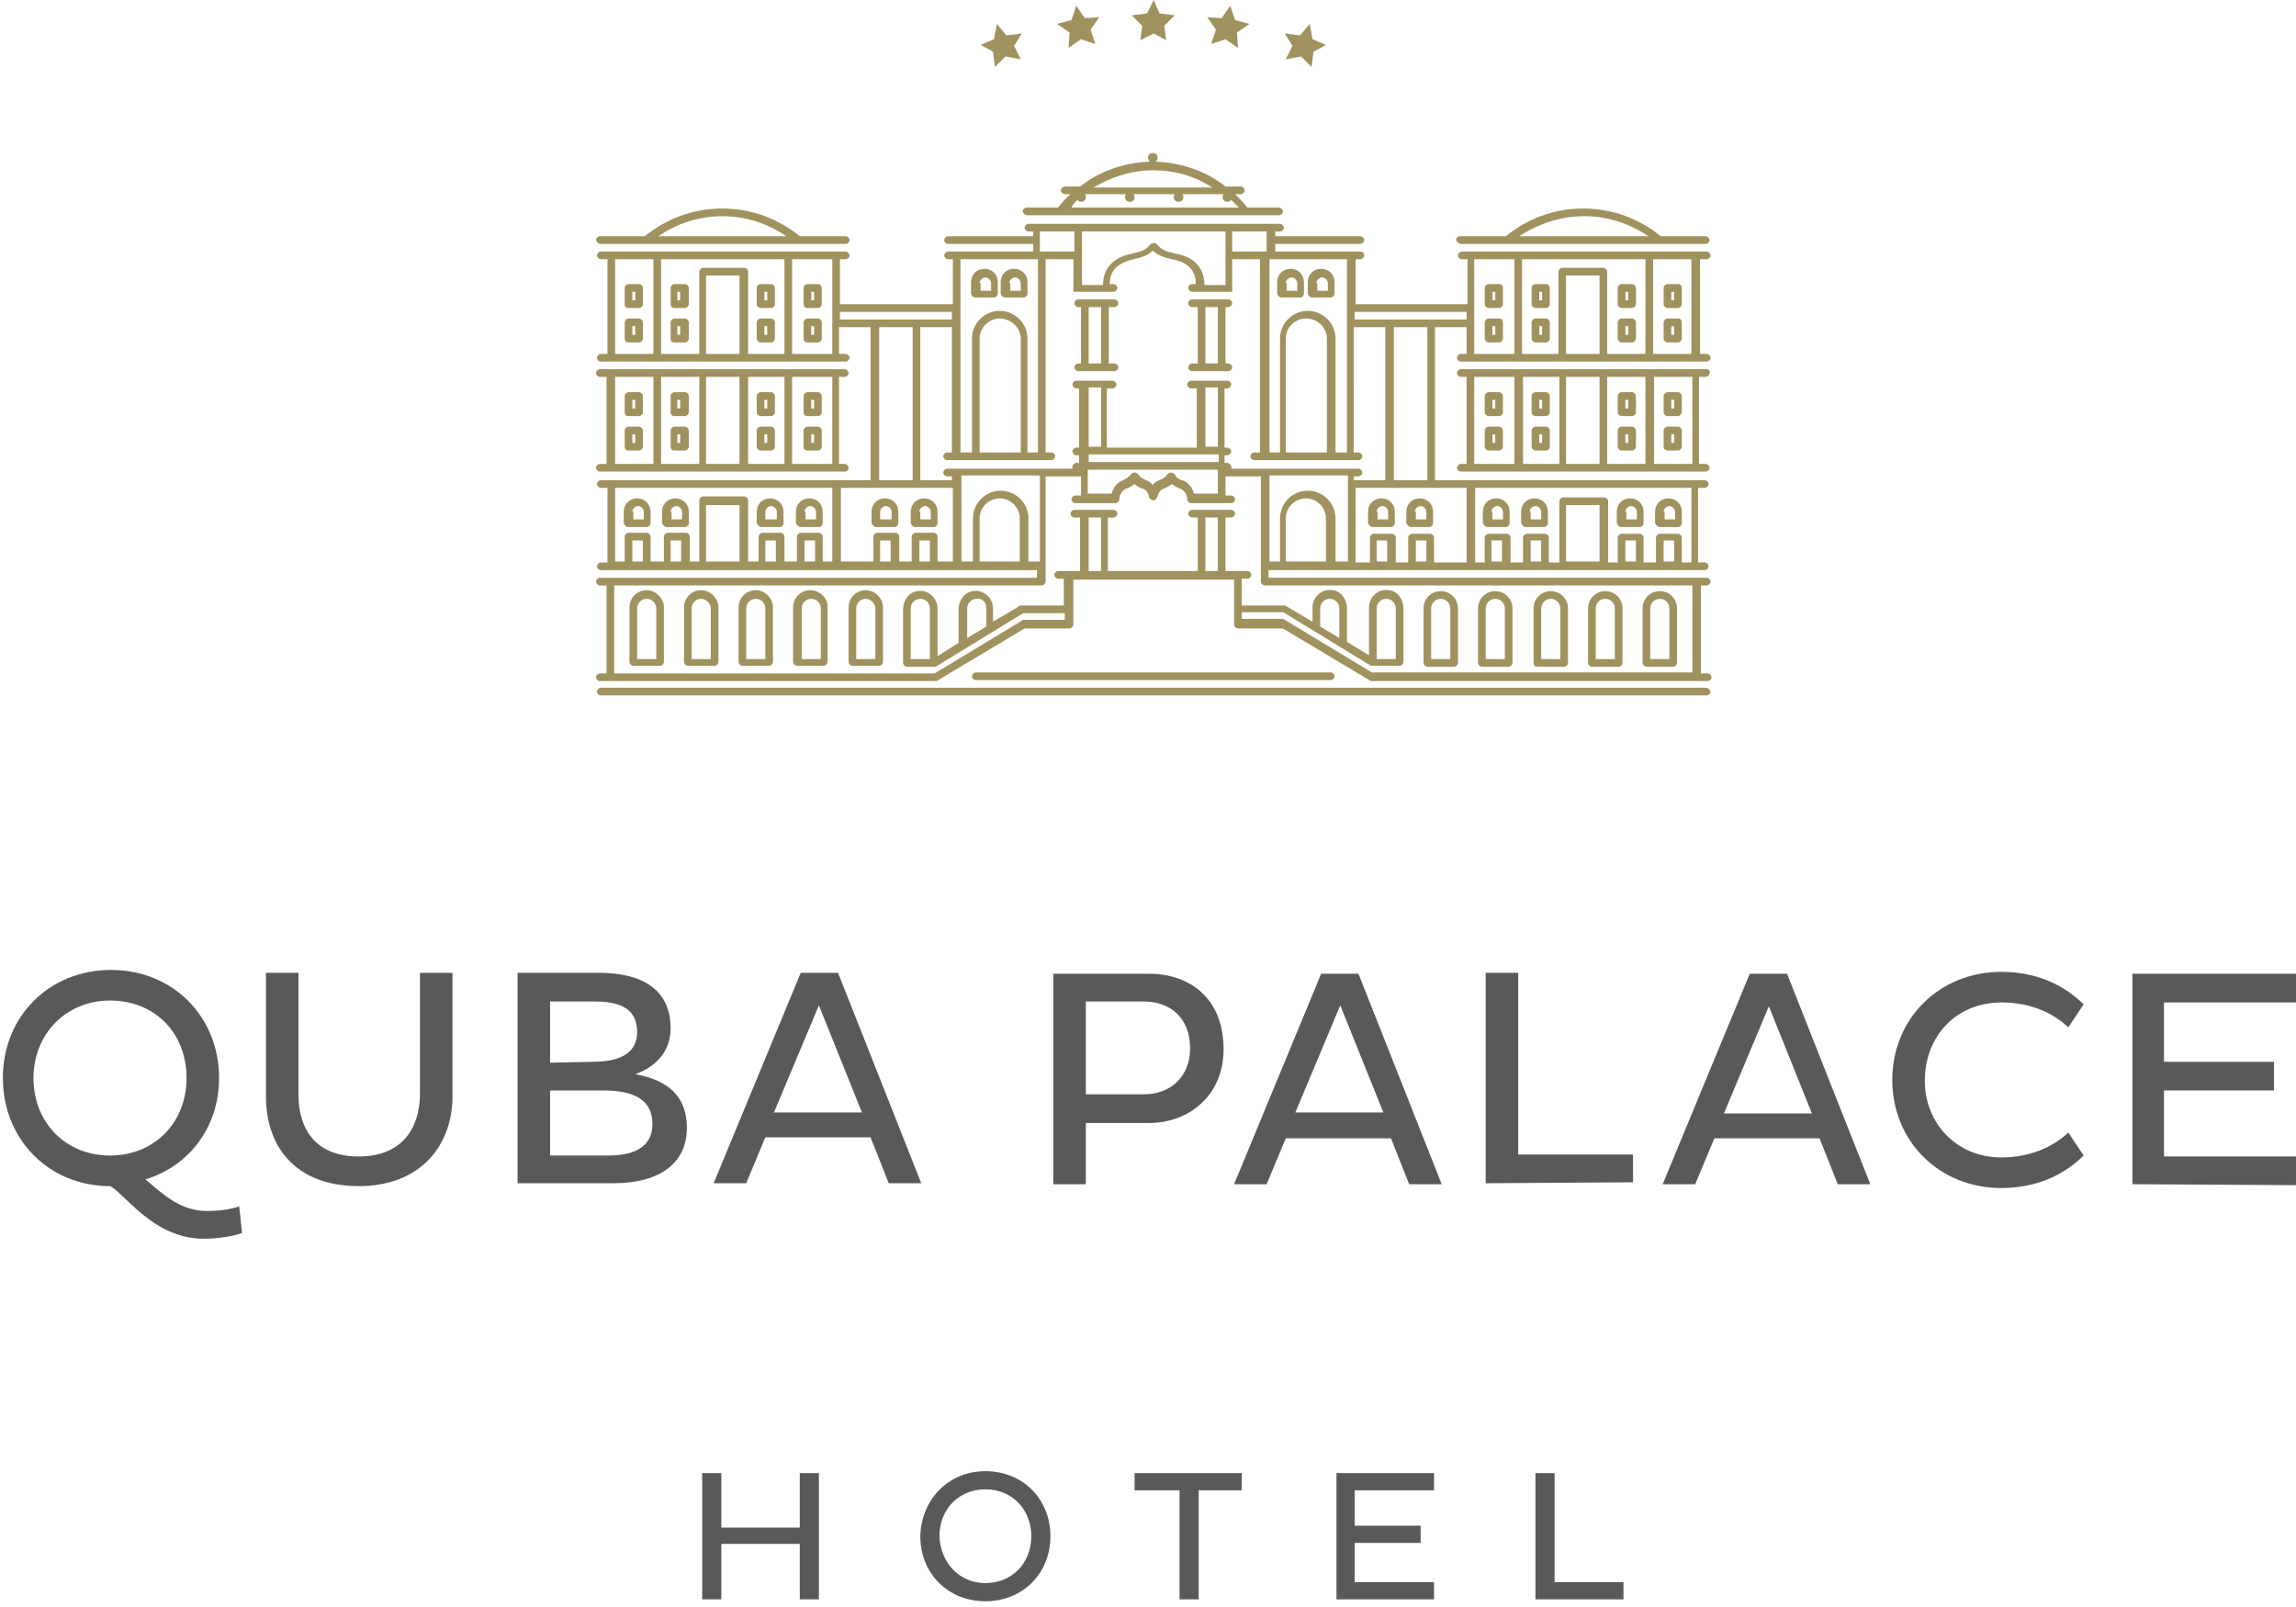<?xml version="1.0" encoding="utf-8"?>
<!-- Generator: Adobe Illustrator 21.0.2, SVG Export Plug-In . SVG Version: 6.00 Build 0)  -->
<svg version="1.1" id="Layer_1" xmlns="http://www.w3.org/2000/svg" xmlns:xlink="http://www.w3.org/1999/xlink" x="0px" y="0px"
	 viewBox="0 0 240 168" style="enable-background:new 0 0 240 168;" xml:space="preserve">
<style type="text/css">
	.st0{fill:#9F925E;}
	.st1{fill:#59595C;}
</style>
<g>
	<g>
		<polygon class="st0" points="126.6,4.6 128.1,4.1 129.4,5 129.3,3.4 130.6,2.5 129.1,2.1 128.6,0.6 127.7,1.9 126.2,1.8 
			127.1,3.1 		"/>
		<polygon class="st0" points="134.4,6.2 136,5.9 137.1,7 137.3,5.4 138.6,4.7 137.2,4.1 136.9,2.5 135.9,3.7 134.3,3.5 135.1,4.8 
					"/>
		<path class="st0" d="M156.7,33.3h-1.1c-0.2,0-0.4,0.2-0.4,0.4v1.7c0,0.2,0.2,0.4,0.4,0.4h1.1c0.2,0,0.4-0.2,0.4-0.4v-1.7
			C157.1,33.5,157,33.3,156.7,33.3z M156.3,35H156v-0.9h0.3V35z"/>
		<path class="st0" d="M161.6,33.3h-1.1c-0.2,0-0.4,0.2-0.4,0.4v1.7c0,0.2,0.2,0.4,0.4,0.4h1.1c0.2,0,0.4-0.2,0.4-0.4v-1.7
			C162,33.5,161.8,33.3,161.6,33.3z M161.2,35h-0.3v-0.9h0.3V35z"/>
		<path class="st0" d="M156.7,29.7h-1.1c-0.2,0-0.4,0.2-0.4,0.4v1.7c0,0.2,0.2,0.4,0.4,0.4h1.1c0.2,0,0.4-0.2,0.4-0.4v-1.7
			C157.1,29.9,157,29.7,156.7,29.7z M156.3,31.4H156v-0.9h0.3V31.4z"/>
		<path class="st0" d="M161.6,29.7h-1.1c-0.2,0-0.4,0.2-0.4,0.4v1.7c0,0.2,0.2,0.4,0.4,0.4h1.1c0.2,0,0.4-0.2,0.4-0.4v-1.7
			C162,29.9,161.8,29.7,161.6,29.7z M161.2,31.4h-0.3v-0.9h0.3V31.4z"/>
		<path class="st0" d="M169.5,35.8h1.1c0.2,0,0.4-0.2,0.4-0.4v-1.7c0-0.2-0.2-0.4-0.4-0.4h-1.1c-0.2,0-0.4,0.2-0.4,0.4v1.7
			C169.1,35.6,169.3,35.8,169.5,35.8z M169.9,34.1h0.3V35h-0.3V34.1z"/>
		<path class="st0" d="M175.4,33.3h-1.1c-0.2,0-0.4,0.2-0.4,0.4v1.7c0,0.2,0.2,0.4,0.4,0.4h1.1c0.2,0,0.4-0.2,0.4-0.4v-1.7
			C175.8,33.5,175.7,33.3,175.4,33.3z M175,35h-0.3v-0.9h0.3V35z"/>
		<path class="st0" d="M169.5,32.2h1.1c0.2,0,0.4-0.2,0.4-0.4v-1.7c0-0.2-0.2-0.4-0.4-0.4h-1.1c-0.2,0-0.4,0.2-0.4,0.4v1.7
			C169.1,32,169.3,32.2,169.5,32.2z M169.9,30.5h0.3v0.9h-0.3V30.5z"/>
		<path class="st0" d="M175.4,29.7h-1.1c-0.2,0-0.4,0.2-0.4,0.4v1.7c0,0.2,0.2,0.4,0.4,0.4h1.1c0.2,0,0.4-0.2,0.4-0.4v-1.7
			C175.8,29.9,175.7,29.7,175.4,29.7z M175,31.4h-0.3v-0.9h0.3V31.4z"/>
		<path class="st0" d="M143.5,55.1h1.9c0.2,0,0.4-0.2,0.4-0.4v-1.2c0-0.8-0.6-1.4-1.4-1.4c-0.8,0-1.4,0.6-1.4,1.4v1.2
			C143.1,54.9,143.3,55.1,143.5,55.1z M143.9,53.5c0-0.3,0.3-0.6,0.6-0.6c0.3,0,0.6,0.3,0.6,0.6v0.8h-1.1V53.5z"/>
		<path class="st0" d="M147.5,55.1h1.9c0.2,0,0.4-0.2,0.4-0.4v-1.2c0-0.8-0.6-1.4-1.4-1.4s-1.4,0.6-1.4,1.4v1.2
			C147.1,54.9,147.3,55.1,147.5,55.1z M147.9,53.5c0-0.3,0.3-0.6,0.6-0.6c0.3,0,0.6,0.3,0.6,0.6v0.8h-1.1V53.5z"/>
		<path class="st0" d="M149.2,69.7h2.8c0.2,0,0.4-0.2,0.4-0.4v-5.7c0-1-0.8-1.8-1.8-1.8s-1.8,0.8-1.8,1.8v5.7
			C148.8,69.5,149,69.7,149.2,69.7z M149.6,63.6c0-0.6,0.5-1,1-1c0.6,0,1,0.5,1,1v5.3h-2V63.6z"/>
		<path class="st0" d="M154.9,69.7h2.8c0.2,0,0.4-0.2,0.4-0.4v-5.7c0-1-0.8-1.8-1.8-1.8s-1.8,0.8-1.8,1.8v5.7
			C154.5,69.5,154.7,69.7,154.9,69.7z M155.3,63.6c0-0.6,0.5-1,1-1c0.6,0,1,0.5,1,1v5.3h-2V63.6z"/>
		<path class="st0" d="M160.7,69.7h2.8c0.2,0,0.4-0.2,0.4-0.4v-5.7c0-1-0.8-1.8-1.8-1.8c-1,0-1.8,0.8-1.8,1.8v5.7
			C160.3,69.5,160.4,69.7,160.7,69.7z M161.1,63.6c0-0.6,0.5-1,1-1c0.6,0,1,0.5,1,1v5.3h-2V63.6z"/>
		<path class="st0" d="M166.4,69.7h2.8c0.2,0,0.4-0.2,0.4-0.4v-5.7c0-1-0.8-1.8-1.8-1.8s-1.8,0.8-1.8,1.8v5.7
			C166,69.5,166.2,69.7,166.4,69.7z M166.8,63.6c0-0.6,0.5-1,1-1c0.6,0,1,0.5,1,1v5.3h-2V63.6z"/>
		<path class="st0" d="M172.1,69.7h2.8c0.2,0,0.4-0.2,0.4-0.4v-5.7c0-1-0.8-1.8-1.8-1.8c-1,0-1.8,0.8-1.8,1.8v5.7
			C171.7,69.5,171.9,69.7,172.1,69.7z M172.5,63.6c0-0.6,0.5-1,1-1c0.6,0,1,0.5,1,1v5.3h-2V63.6z"/>
		<path class="st0" d="M155.5,55.1h1.9c0.2,0,0.4-0.2,0.4-0.4v-1.2c0-0.8-0.6-1.4-1.4-1.4c-0.8,0-1.4,0.6-1.4,1.4v1.2
			C155.1,54.9,155.3,55.1,155.5,55.1z M155.9,53.5c0-0.3,0.3-0.6,0.6-0.6c0.3,0,0.6,0.3,0.6,0.6v0.8h-1.1V53.5z"/>
		<path class="st0" d="M159.5,55.1h1.9c0.2,0,0.4-0.2,0.4-0.4v-1.2c0-0.8-0.6-1.4-1.4-1.4c-0.8,0-1.4,0.6-1.4,1.4v1.2
			C159.1,54.9,159.3,55.1,159.5,55.1z M159.9,53.5c0-0.3,0.3-0.6,0.6-0.6s0.6,0.3,0.6,0.6v0.8h-1.1V53.5z"/>
		<path class="st0" d="M169.5,55.1h1.9c0.2,0,0.4-0.2,0.4-0.4v-1.2c0-0.8-0.6-1.4-1.4-1.4c-0.8,0-1.4,0.6-1.4,1.4v1.2
			C169.1,54.9,169.2,55.1,169.5,55.1z M169.9,53.5c0-0.3,0.3-0.6,0.6-0.6s0.6,0.3,0.6,0.6v0.8h-1.1V53.5z"/>
		<path class="st0" d="M173.5,55.1h1.9c0.2,0,0.4-0.2,0.4-0.4v-1.2c0-0.8-0.6-1.4-1.4-1.4c-0.8,0-1.4,0.6-1.4,1.4v1.2
			C173.1,54.9,173.3,55.1,173.5,55.1z M173.9,53.5c0-0.3,0.3-0.6,0.6-0.6c0.3,0,0.6,0.3,0.6,0.6v0.8h-1.1V53.5z"/>
		<path class="st0" d="M155.6,47.1h1.1c0.2,0,0.4-0.2,0.4-0.4V45c0-0.2-0.2-0.4-0.4-0.4h-1.1c-0.2,0-0.4,0.2-0.4,0.4v1.7
			C155.2,46.9,155.4,47.1,155.6,47.1z M156,45.4h0.3v0.9H156V45.4z"/>
		<path class="st0" d="M160.5,47.1h1.1c0.2,0,0.4-0.2,0.4-0.4V45c0-0.2-0.2-0.4-0.4-0.4h-1.1c-0.2,0-0.4,0.2-0.4,0.4v1.7
			C160.1,46.9,160.3,47.1,160.5,47.1z M160.9,45.4h0.3v0.9h-0.3V45.4z"/>
		<path class="st0" d="M155.6,43.5h1.1c0.2,0,0.4-0.2,0.4-0.4v-1.7c0-0.2-0.2-0.4-0.4-0.4h-1.1c-0.2,0-0.4,0.2-0.4,0.4v1.7
			C155.2,43.3,155.4,43.5,155.6,43.5z M156,41.8h0.3v0.9H156V41.8z"/>
		<path class="st0" d="M160.5,43.5h1.1c0.2,0,0.4-0.2,0.4-0.4v-1.7c0-0.2-0.2-0.4-0.4-0.4h-1.1c-0.2,0-0.4,0.2-0.4,0.4v1.7
			C160.1,43.3,160.3,43.5,160.5,43.5z M160.9,41.8h0.3v0.9h-0.3V41.8z"/>
		<path class="st0" d="M169.5,47.1h1.1c0.2,0,0.4-0.2,0.4-0.4V45c0-0.2-0.2-0.4-0.4-0.4h-1.1c-0.2,0-0.4,0.2-0.4,0.4v1.7
			C169.1,46.9,169.3,47.1,169.5,47.1z M169.9,45.4h0.3v0.9h-0.3V45.4z"/>
		<path class="st0" d="M174.3,47.1h1.1c0.2,0,0.4-0.2,0.4-0.4V45c0-0.2-0.2-0.4-0.4-0.4h-1.1c-0.2,0-0.4,0.2-0.4,0.4v1.7
			C173.9,46.9,174.1,47.1,174.3,47.1z M174.7,45.4h0.3v0.9h-0.3V45.4z"/>
		<path class="st0" d="M169.5,43.5h1.1c0.2,0,0.4-0.2,0.4-0.4v-1.7c0-0.2-0.2-0.4-0.4-0.4h-1.1c-0.2,0-0.4,0.2-0.4,0.4v1.7
			C169.1,43.3,169.3,43.5,169.5,43.5z M169.9,41.8h0.3v0.9h-0.3V41.8z"/>
		<path class="st0" d="M174.3,43.5h1.1c0.2,0,0.4-0.2,0.4-0.4v-1.7c0-0.2-0.2-0.4-0.4-0.4h-1.1c-0.2,0-0.4,0.2-0.4,0.4v1.7
			C173.9,43.3,174.1,43.5,174.3,43.5z M174.7,41.8h0.3v0.9h-0.3V41.8z"/>
		<path class="st0" d="M178.4,38.6L178.4,38.6h-0.5H177h-24.3c-0.2,0-0.4,0.2-0.4,0.4c0,0.2,0.2,0.4,0.4,0.4h0.6v9.1h-0.6
			c-0.2,0-0.4,0.2-0.4,0.4c0,0.2,0.2,0.4,0.4,0.4h5.8v0h4.8h4.3h10.7c0.2,0,0.4-0.2,0.4-0.4s-0.2-0.4-0.4-0.4h-0.7v-9.1h0.7
			c0.2,0,0.4-0.2,0.4-0.4C178.8,38.8,178.6,38.6,178.4,38.6z M158.3,48.5h-4.2v-9.1h4.2V48.5z M163,48.5h-3.8v-9.1h3.8V48.5z
			 M167.2,48.5h-3.5v-9.1h3.5V48.5z M172,48.5h-4v-9.1h4V48.5z M176.9,48.5h-4v-9.1h4V48.5z"/>
		<path class="st0" d="M178.3,71.9H62.8c-0.2,0-0.4,0.2-0.4,0.4c0,0.2,0.2,0.4,0.4,0.4h115.6c0.2,0,0.4-0.2,0.4-0.4
			C178.7,72.1,178.6,71.9,178.3,71.9z"/>
		<path class="st0" d="M152.7,25.5h7h18.6c0.2,0,0.4-0.2,0.4-0.4c0-0.2-0.2-0.4-0.4-0.4h-4.7c-2.2-1.8-5-2.9-8.1-2.9
			s-5.9,1.1-8.1,2.9h-4.8c-0.2,0-0.4,0.2-0.4,0.4C152.3,25.3,152.5,25.5,152.7,25.5z M165.6,22.6c2.5,0,4.8,0.8,6.7,2.1h-13.5
			C160.8,23.4,163.1,22.6,165.6,22.6z"/>
		<path class="st0" d="M124.6,38c-0.2,0-0.4,0.2-0.4,0.4c0,0.2,0.2,0.4,0.4,0.4h3.8c0.2,0,0.4-0.2,0.4-0.4c0-0.2-0.2-0.4-0.4-0.4
			h-0.3v-5.9h0.3c0.2,0,0.4-0.2,0.4-0.4s-0.2-0.4-0.4-0.4h-3.8c-0.2,0-0.4,0.2-0.4,0.4s0.2,0.4,0.4,0.4h0.6V38H124.6z M126,32.1h1.3
			V38H126V32.1z"/>
		<path class="st0" d="M134,31.1h1.9c0.2,0,0.4-0.2,0.4-0.4v-1.2c0-0.8-0.6-1.4-1.4-1.4c-0.8,0-1.4,0.6-1.4,1.4v1.2
			C133.6,31,133.8,31.1,134,31.1z M134.4,29.6c0-0.3,0.3-0.6,0.6-0.6s0.6,0.3,0.6,0.6v0.8h-1.1V29.6z"/>
		<path class="st0" d="M137.2,31.1h1.9c0.2,0,0.4-0.2,0.4-0.4v-1.2c0-0.8-0.6-1.4-1.4-1.4s-1.4,0.6-1.4,1.4v1.2
			C136.8,31,137,31.1,137.2,31.1z M137.6,29.6c0-0.3,0.3-0.6,0.6-0.6c0.3,0,0.6,0.3,0.6,0.6v0.8h-1.1V29.6z"/>
		<path class="st0" d="M178.4,61.2c0.2,0,0.4-0.2,0.4-0.4c0-0.2-0.2-0.4-0.4-0.4h-45.8l0-0.8h1.5h5.1h4.4h1.9h2.1h1.9h6h1.9h2.1h1.9
			h8h1.9h2.1h1.9h2.9c0.2,0,0.4-0.2,0.4-0.4c0-0.2-0.2-0.4-0.4-0.4h-0.7V51h0.7c0.2,0,0.4-0.2,0.4-0.4c0-0.2-0.2-0.4-0.4-0.4H150
			v-16h3.3V37h-0.6c-0.2,0-0.4,0.2-0.4,0.4s0.2,0.4,0.4,0.4h0.6h0.8h4.2h0.8h3.8h0.8h3.5h0.8h4h0.8h4.2h0.8h0.5h0.1
			c0.2,0,0.4-0.2,0.4-0.4s-0.2-0.4-0.4-0.4h-0.7v-9.9h0.7c0.2,0,0.4-0.2,0.4-0.4c0-0.2-0.2-0.4-0.4-0.4h-18.6h-7
			c-0.2,0-0.4,0.2-0.4,0.4c0,0.2,0.2,0.4,0.4,0.4h0.6v4.7h-11.7v-4.7h0.5c0.2,0,0.4-0.2,0.4-0.4c0-0.3-0.2-0.4-0.4-0.4l-8.9,0v-0.8
			l6,0l2.8,0v0h0.1c0.2,0,0.4-0.2,0.4-0.4c0-0.2-0.2-0.4-0.4-0.4l-8.9,0l0-0.5h0.5c0.2,0,0.4-0.2,0.4-0.4c0-0.2-0.2-0.4-0.4-0.4
			h-26.3c-0.2,0-0.4,0.2-0.4,0.4c0,0.2,0.2,0.4,0.4,0.4h0.5l0,0.5l-8.9,0c-0.2,0-0.4,0.2-0.4,0.4c0,0.2,0.2,0.4,0.4,0.4h0.1v0l2.8,0
			l6,0v0.8l-8.9,0c-0.2,0-0.4,0.2-0.4,0.4c0,0.2,0.2,0.4,0.4,0.4h0.5v4.7H87.8v-4.7h0.6c0.2,0,0.4-0.2,0.4-0.4
			c0-0.2-0.2-0.4-0.4-0.4h-7H62.8c-0.2,0-0.4,0.2-0.4,0.4c0,0.2,0.2,0.4,0.4,0.4h0.7V37h-0.7c-0.2,0-0.4,0.2-0.4,0.4
			s0.2,0.4,0.4,0.4h0.1h0.5h0.8h4.2h0.8h4h0.8h3.5h0.8H82h0.8H87h0.8h0.6c0.2,0,0.4-0.2,0.4-0.4S88.6,37,88.3,37h-0.6v-2.8h3.3v16
			H62.8c-0.2,0-0.4,0.2-0.4,0.4c0,0.2,0.2,0.4,0.4,0.4h0.7v7.8h-0.7c-0.2,0-0.4,0.2-0.4,0.4c0,0.2,0.2,0.4,0.4,0.4h2.9h1.9h2.1h1.9
			h8h1.9h2.1h1.9h6h1.9h2.1h1.9h4.4h5.1h1.5l0,0.8H62.7c-0.2,0-0.4,0.2-0.4,0.4c0,0.2,0.2,0.4,0.4,0.4h0.7l0,9.2h-0.7
			c-0.2,0-0.4,0.2-0.4,0.4c0,0.2,0.2,0.4,0.4,0.4h35.2l9.2-5.5c0.1,0,0.1,0,0.2,0h4.5c0.2,0,0.4-0.2,0.4-0.4v-4.7H129v4.7
			c0,0.2,0.2,0.4,0.4,0.4h4.5c0.1,0,0.1,0,0.2,0l9.2,5.5h35.2c0.2,0,0.4-0.2,0.4-0.4c0-0.2-0.2-0.4-0.4-0.4h-0.7l0-9.2H178.4z
			 M172.8,27.1h4V37h-4V27.1z M167.2,37h-3.5v-8.2h3.5V37z M159.1,27.1H172V37h-4v-8.6c0-0.2-0.2-0.4-0.4-0.4h-4.3
			c-0.2,0-0.4,0.2-0.4,0.4V37h-3.8V27.1z M154.1,27.1h4.2V37h-4.2V27.1z M68.3,37h-4v-9.9h4V37z M77.3,37h-3.5v-8.2h3.5V37z M82,37
			h-3.8v-8.6c0-0.2-0.2-0.4-0.4-0.4h-4.3c-0.2,0-0.4,0.2-0.4,0.4V37h-4v-9.9H82V37z M87,37h-4.2v-9.9H87V37z M138.7,58.7h-4.3v-4.5
			c0-1.2,1-2.1,2.1-2.1c1.2,0,2.1,1,2.1,2.1V58.7z M140.8,58.7h-1.2v-4.5c0-1.6-1.3-2.9-2.9-2.9c-1.6,0-2.9,1.3-2.9,2.9v4.5h-1.1v-9
			h8.2V58.7z M145,58.7h-1.1v-2.2h1.1V58.7z M149.1,58.7h-1.1v-2.2h1.1V58.7z M157,58.7h-1.1v-2.2h1.1V58.7z M161.1,58.7h-1.1v-2.2
			h1.1V58.7z M167.2,58.7h-3.5v-5.9h3.5V58.7z M171,58.7h-1.1v-2.2h1.1V58.7z M175,58.7h-1.1v-2.2h1.1V58.7z M154.1,51h22.7v7.8h-1
			v-2.6c0-0.2-0.2-0.4-0.4-0.4h-1.9c-0.2,0-0.4,0.2-0.4,0.4v2.6h-1.3v-2.6c0-0.2-0.2-0.4-0.4-0.4h-1.9c-0.2,0-0.4,0.2-0.4,0.4v2.6
			h-1v-6.4c0-0.2-0.2-0.4-0.4-0.4h-4.3c-0.2,0-0.4,0.2-0.4,0.4v6.4h-1.1v-2.6c0-0.2-0.2-0.4-0.4-0.4h-1.9c-0.2,0-0.4,0.2-0.4,0.4
			v2.6h-1.3v-2.6c0-0.2-0.2-0.4-0.4-0.4h-1.9c-0.2,0-0.4,0.2-0.4,0.4v2.6h-1V51z M153.3,51v7.8h-3.4v-2.6c0-0.2-0.2-0.4-0.4-0.4
			h-1.9c-0.2,0-0.4,0.2-0.4,0.4v2.6h-1.3v-2.6c0-0.2-0.2-0.4-0.4-0.4h-1.9c-0.2,0-0.4,0.2-0.4,0.4v2.6h-1.5V51H153.3z M145.7,50.2
			v-16h3.5v16H145.7z M141.6,32.6h11.7v0.8h-11.7V32.6z M132.6,27.1l8.2,0v20.2h-1.2V35.4c0-1.6-1.3-2.9-2.9-2.9
			c-1.6,0-2.9,1.3-2.9,2.9v11.9h-1.1V27.1z M138.7,35.4v11.9h-4.3V35.4c0-1.2,1-2.1,2.1-2.1C137.8,33.3,138.7,34.3,138.7,35.4z
			 M128.8,24.2h3.6v2.1h-3.6V24.2z M113.1,24.2h15v5.6h-2.2c0-1.3-0.6-2.9-3.1-3.3c0,0-0.3-0.1-0.4-0.1c-1-0.2-1.4-0.8-1.4-0.8
			c-0.1-0.1-0.2-0.2-0.4-0.2c-0.1,0-0.3,0.1-0.4,0.2c0,0-0.4,0.6-1.4,0.8c-0.1,0-0.4,0.1-0.4,0.1c-2.6,0.5-3.1,2.1-3.1,3.3h-2.2
			V24.2z M108.7,24.2h3.6v2.1h-3.6V24.2z M100.3,27.1l8.2,0v20.2h-1.1V35.4c0-1.6-1.3-2.9-2.9-2.9c-1.6,0-2.9,1.3-2.9,2.9v11.9h-1.2
			V27.1z M106.7,35.4v11.9h-4.3V35.4c0-1.2,1-2.1,2.1-2.1C105.7,33.3,106.7,34.3,106.7,35.4z M87.8,33.4v-0.8h11.7v0.8H87.8z
			 M95.4,34.2v16h-3.5v-16H95.4z M67.2,58.7h-1.1v-2.2h1.1V58.7z M71.2,58.7h-1.1v-2.2h1.1V58.7z M77.3,58.7h-3.5v-5.9h3.5V58.7z
			 M81.2,58.7H80v-2.2h1.1V58.7z M85.2,58.7h-1.1v-2.2h1.1V58.7z M87,58.7h-1v-2.6c0-0.2-0.2-0.4-0.4-0.4h-1.9
			c-0.2,0-0.4,0.2-0.4,0.4v2.6H82v-2.6c0-0.2-0.2-0.4-0.4-0.4h-1.9c-0.2,0-0.4,0.2-0.4,0.4v2.6h-1.1v-6.4c0-0.2-0.2-0.4-0.4-0.4
			h-4.3c-0.2,0-0.4,0.2-0.4,0.4v6.4h-1v-2.6c0-0.2-0.2-0.4-0.4-0.4h-1.9c-0.2,0-0.4,0.2-0.4,0.4v2.6H68v-2.6c0-0.2-0.2-0.4-0.4-0.4
			h-1.9c-0.2,0-0.4,0.2-0.4,0.4v2.6h-1V51H87V58.7z M93.2,58.7H92v-2.2h1.1V58.7z M97.2,58.7h-1.1v-2.2h1.1V58.7z M99.5,58.7H98
			v-2.6c0-0.2-0.2-0.4-0.4-0.4h-1.9c-0.2,0-0.4,0.2-0.4,0.4v2.6H94v-2.6c0-0.2-0.2-0.4-0.4-0.4h-1.9c-0.2,0-0.4,0.2-0.4,0.4v2.6
			h-3.4V51h11.7V58.7z M99.5,50.2h-3.3v-16h3.3v13.1H99c-0.2,0-0.4,0.2-0.4,0.4c0,0.2,0.2,0.4,0.4,0.4h10.9c0.2,0,0.4-0.2,0.4-0.4
			c0-0.2-0.2-0.4-0.4-0.4h-0.6V27.1h2.9v3.4h4.2c0.2,0,0.4-0.2,0.4-0.4c0-0.2-0.2-0.4-0.4-0.4H116c0-1.4,0.8-2.2,2.5-2.6
			c0,0,0.3-0.1,0.4-0.1c0.8-0.2,1.3-0.5,1.6-0.8l0,0l0,0c0.3,0.3,0.8,0.6,1.6,0.8c0.1,0,0.4,0.1,0.4,0.1c1.7,0.3,2.5,1.2,2.5,2.6
			h-0.4c-0.2,0-0.4,0.2-0.4,0.4c0,0.2,0.2,0.4,0.4,0.4h4.2v-3.4h2.9v20.2h-0.6c-0.2,0-0.4,0.2-0.4,0.4c0,0.2,0.2,0.4,0.4,0.4h10.9
			c0.2,0,0.4-0.2,0.4-0.4c0-0.2-0.2-0.4-0.4-0.4h-0.5V34.2h3.3v16h-3.3v-0.4h0.5c0.2,0,0.4-0.2,0.4-0.4s-0.2-0.4-0.4-0.4h-13.3
			c0-0.1,0.1-0.1,0-0.2c0-0.2-0.2-0.4-0.4-0.4h-0.3v-0.8h0.3c0.2,0,0.4-0.2,0.4-0.4c0-0.2-0.2-0.4-0.4-0.4h-0.3v-6.2h0.3
			c0.2,0,0.4-0.2,0.4-0.4c0-0.2-0.2-0.4-0.4-0.4h-3.8c-0.2,0-0.4,0.2-0.4,0.4c0,0.2,0.2,0.4,0.4,0.4h0.6v6.2h-9.4v-6.2h0.6
			c0.2,0,0.4-0.2,0.4-0.4c0-0.2-0.2-0.4-0.4-0.4h-3.8c-0.2,0-0.4,0.2-0.4,0.4c0,0.2,0.2,0.4,0.4,0.4h0.3v6.2h-0.3
			c-0.2,0-0.4,0.2-0.4,0.4c0,0.2,0.2,0.4,0.4,0.4h0.3v0.8h-0.3c-0.2,0-0.4,0.2-0.4,0.4c0,0.1,0,0.2,0,0.2H99c-0.2,0-0.4,0.2-0.4,0.4
			s0.2,0.4,0.4,0.4h0.5V50.2z M113.8,48.3v-0.8h13.6v0.8H113.8z M127.3,49.1v2.5h-2.5c-0.1-0.4-0.4-1.1-1.2-1.4c0,0,0,0,0,0
			c-0.2,0-0.6-0.2-0.8-0.6c-0.1-0.1-0.2-0.2-0.4-0.2c-0.2,0-0.3,0.1-0.4,0.2c-0.1,0.2-0.3,0.4-0.8,0.6c-0.3,0.1-0.6,0.3-0.7,0.5l0,0
			l0,0c-0.2-0.2-0.4-0.4-0.7-0.5c-0.5-0.2-0.7-0.4-0.8-0.6c-0.1-0.1-0.2-0.2-0.4-0.2c-0.2,0-0.3,0.1-0.4,0.2
			c-0.2,0.3-0.6,0.5-0.8,0.6c0,0,0,0,0,0c-0.8,0.3-1.1,1-1.2,1.4h-2.5v-2.5h6.8h0h0H127.3z M113.8,46.7v-6.2h1.3v6.2H113.8z
			 M126,46.7v-6.2h1.3v6.2H126z M106.7,58.7h-4.3v-4.5c0-1.2,1-2.1,2.1-2.1c1.2,0,2.1,1,2.1,2.1V58.7z M107.5,58.7v-4.5
			c0-1.6-1.3-2.9-2.9-2.9c-1.6,0-2.9,1.3-2.9,2.9v4.5h-1.2v-9h8.2v9H107.5z M115.1,59.7h-1.3v-5.6h1.3V59.7z M127.3,59.7H126v-5.6
			h1.3V59.7z M176.9,70.3h-33.5l-9.1-5.5c-0.1,0-0.1-0.1-0.2-0.1h-4.3v-0.7h4.3c0.1,0,0.1,0,0.2,0.1l9,5.5c0,0,0,0,0,0
			c0,0,0,0,0.1,0c0,0,0,0,0,0c0,0,0.1,0,0.1,0c0,0,0,0,0,0c0,0,0,0,0,0c0,0,0,0,0,0h2.8c0.2,0,0.4-0.2,0.4-0.4v-5.6
			c0-0.9-0.6-1.8-1.5-1.9c-1.1-0.2-2.1,0.7-2.1,1.8v5l-2.3-1.4v-3.5c0-0.9-0.6-1.8-1.5-1.9c-1.1-0.2-2.1,0.7-2.1,1.8V65l-2.7-1.6
			c-0.1,0-0.1-0.1-0.2-0.1h-4.5v-2.8h0.6c0.2,0,0.4-0.2,0.4-0.4s-0.2-0.4-0.4-0.4h-2.3v-5.6h0.6c0.2,0,0.4-0.2,0.4-0.4
			c0-0.2-0.2-0.4-0.4-0.4h-4.1c-0.2,0-0.4,0.2-0.4,0.4c0,0.2,0.2,0.4,0.4,0.4h0.6v5.6h-9.4v-5.6h0.6c0.2,0,0.4-0.2,0.4-0.4
			c0-0.2-0.2-0.4-0.4-0.4h-4.1c-0.2,0-0.4,0.2-0.4,0.4c0,0.2,0.2,0.4,0.4,0.4h0.6v5.6h-2.3c-0.2,0-0.4,0.2-0.4,0.4s0.2,0.4,0.4,0.4
			h0.6v2.8h-4.5c-0.1,0-0.2,0-0.2,0.1l-2.7,1.6v-1.4c0-1.1-1-2-2.1-1.8c-0.9,0.1-1.5,1-1.5,1.9v3.5L98,68.6v-5c0-1.1-1-2-2.1-1.8
			c-0.9,0.1-1.5,1-1.5,1.9v5.6c0,0.2,0.2,0.4,0.4,0.4h2.8c0,0,0,0,0,0h0c0,0,0,0,0,0c0,0,0.1,0,0.1,0c0,0,0,0,0,0c0,0,0,0,0.1,0
			c0,0,0,0,0,0l9-5.5c0.1,0,0.1-0.1,0.2-0.1h4.3v0.7H107c-0.1,0-0.1,0-0.2,0.1l-9.1,5.5H64.2l0-9.2h44.7c0.2,0,0.4-0.2,0.4-0.4l0-11
			h3.7v2h-0.6c-0.2,0-0.4,0.2-0.4,0.4s0.2,0.4,0.4,0.4h4.2c0.2,0,0.4-0.2,0.4-0.4c0,0,0-0.8,0.7-1.1c0.1,0,0.5-0.2,0.9-0.5
			c0.2,0.2,0.5,0.4,0.9,0.5c0,0,0,0,0,0c0.5,0.2,0.6,0.8,0.6,0.8c0,0.2,0.2,0.3,0.4,0.4c0,0,0.1,0,0.1,0c0.2,0,0.3-0.2,0.4-0.4
			c0,0,0.1-0.6,0.6-0.8c0,0,0,0,0,0c0.3-0.1,0.6-0.3,0.9-0.5c0.4,0.3,0.8,0.5,0.9,0.5c0.7,0.3,0.7,1.1,0.7,1.1
			c0,0.2,0.2,0.4,0.4,0.4h4.2c0.2,0,0.4-0.2,0.4-0.4s-0.2-0.4-0.4-0.4h-0.6v-2h3.7l0,11c0,0.2,0.2,0.4,0.4,0.4h44.7L176.9,70.3z
			 M138,65.5v-1.9c0-0.6,0.5-1,1-1c0.6,0,1,0.5,1,1v3.1L138,65.5z M143.9,68.9v-5.3c0-0.6,0.5-1,1-1c0.6,0,1,0.5,1,1v5.3H143.9z
			 M103.1,63.6v1.9l-2,1.2v-3.1c0-0.6,0.5-1,1-1C102.7,62.5,103.1,63,103.1,63.6z M97.2,63.6v5.3h-2v-5.3c0-0.6,0.5-1,1-1
			S97.2,63,97.2,63.6z"/>
		<polygon class="st0" points="111.7,5 113,4.1 114.5,4.6 114,3.1 114.9,1.8 113.4,1.9 112.5,0.6 112,2.1 110.5,2.5 111.8,3.4 		"/>
		<polygon class="st0" points="104,7 105.1,5.9 106.7,6.2 106,4.8 106.8,3.5 105.2,3.7 104.2,2.5 103.9,4.1 102.5,4.7 103.8,5.4 		
			"/>
		<polygon class="st0" points="119.2,4.2 120.6,3.5 121.9,4.2 121.7,2.7 122.8,1.6 121.2,1.4 120.6,0 119.9,1.4 118.3,1.6 
			119.4,2.7 		"/>
		<path class="st0" d="M84.4,35.8h1.1c0.2,0,0.4-0.2,0.4-0.4v-1.7c0-0.2-0.2-0.4-0.4-0.4h-1.1c-0.2,0-0.4,0.2-0.4,0.4v1.7
			C84,35.6,84.1,35.8,84.4,35.8z M84.8,34.1h0.3V35h-0.3V34.1z"/>
		<path class="st0" d="M79.5,35.8h1.1c0.2,0,0.4-0.2,0.4-0.4v-1.7c0-0.2-0.2-0.4-0.4-0.4h-1.1c-0.2,0-0.4,0.2-0.4,0.4v1.7
			C79.1,35.6,79.3,35.8,79.5,35.8z M79.9,34.1h0.3V35h-0.3V34.1z"/>
		<path class="st0" d="M84.4,32.2h1.1c0.2,0,0.4-0.2,0.4-0.4v-1.7c0-0.2-0.2-0.4-0.4-0.4h-1.1c-0.2,0-0.4,0.2-0.4,0.4v1.7
			C84,32,84.1,32.2,84.4,32.2z M84.8,30.5h0.3v0.9h-0.3V30.5z"/>
		<path class="st0" d="M79.5,32.2h1.1c0.2,0,0.4-0.2,0.4-0.4v-1.7c0-0.2-0.2-0.4-0.4-0.4h-1.1c-0.2,0-0.4,0.2-0.4,0.4v1.7
			C79.1,32,79.3,32.2,79.5,32.2z M79.9,30.5h0.3v0.9h-0.3V30.5z"/>
		<path class="st0" d="M70.5,35.8h1.1c0.2,0,0.4-0.2,0.4-0.4v-1.7c0-0.2-0.2-0.4-0.4-0.4h-1.1c-0.2,0-0.4,0.2-0.4,0.4v1.7
			C70.1,35.6,70.2,35.8,70.5,35.8z M70.8,34.1h0.3V35h-0.3V34.1z"/>
		<path class="st0" d="M65.7,35.8h1.1c0.2,0,0.4-0.2,0.4-0.4v-1.7c0-0.2-0.2-0.4-0.4-0.4h-1.1c-0.2,0-0.4,0.2-0.4,0.4v1.7
			C65.3,35.6,65.4,35.8,65.7,35.8z M66.1,34.1h0.3V35h-0.3V34.1z"/>
		<path class="st0" d="M70.5,32.2h1.1c0.2,0,0.4-0.2,0.4-0.4v-1.7c0-0.2-0.2-0.4-0.4-0.4h-1.1c-0.2,0-0.4,0.2-0.4,0.4v1.7
			C70.1,32,70.2,32.2,70.5,32.2z M70.8,30.5h0.3v0.9h-0.3V30.5z"/>
		<path class="st0" d="M65.7,32.2h1.1c0.2,0,0.4-0.2,0.4-0.4v-1.7c0-0.2-0.2-0.4-0.4-0.4h-1.1c-0.2,0-0.4,0.2-0.4,0.4v1.7
			C65.3,32,65.4,32.2,65.7,32.2z M66.1,30.5h0.3v0.9h-0.3V30.5z"/>
		<path class="st0" d="M95.7,55.1h1.9c0.2,0,0.4-0.2,0.4-0.4v-1.2c0-0.8-0.6-1.4-1.4-1.4c-0.8,0-1.4,0.6-1.4,1.4v1.2
			C95.3,54.9,95.4,55.1,95.7,55.1z M96.1,53.5c0-0.3,0.3-0.6,0.6-0.6c0.3,0,0.6,0.3,0.6,0.6v0.8h-1.1V53.5z"/>
		<path class="st0" d="M91.6,55.1h1.9c0.2,0,0.4-0.2,0.4-0.4v-1.2c0-0.8-0.6-1.4-1.4-1.4s-1.4,0.6-1.4,1.4v1.2
			C91.2,54.9,91.4,55.1,91.6,55.1z M92,53.5c0-0.3,0.3-0.6,0.6-0.6c0.3,0,0.6,0.3,0.6,0.6v0.8H92V53.5z"/>
		<path class="st0" d="M90.5,61.7c-1,0-1.8,0.8-1.8,1.8v5.7c0,0.2,0.2,0.4,0.4,0.4h2.8c0.2,0,0.4-0.2,0.4-0.4v-5.7
			C92.3,62.6,91.5,61.7,90.5,61.7z M91.5,68.9h-2v-5.3c0-0.6,0.5-1,1-1s1,0.5,1,1V68.9z"/>
		<path class="st0" d="M84.7,61.7c-1,0-1.8,0.8-1.8,1.8v5.7c0,0.2,0.2,0.4,0.4,0.4h2.8c0.2,0,0.4-0.2,0.4-0.4v-5.7
			C86.6,62.6,85.7,61.7,84.7,61.7z M85.8,68.9h-2v-5.3c0-0.6,0.5-1,1-1c0.6,0,1,0.5,1,1V68.9z"/>
		<path class="st0" d="M79,61.7c-1,0-1.8,0.8-1.8,1.8v5.7c0,0.2,0.2,0.4,0.4,0.4h2.8c0.2,0,0.4-0.2,0.4-0.4v-5.7
			C80.8,62.6,80,61.7,79,61.7z M80,68.9h-2v-5.3c0-0.6,0.5-1,1-1c0.6,0,1,0.5,1,1V68.9z"/>
		<path class="st0" d="M73.3,61.7c-1,0-1.8,0.8-1.8,1.8v5.7c0,0.2,0.2,0.4,0.4,0.4h2.8c0.2,0,0.4-0.2,0.4-0.4v-5.7
			C75.1,62.6,74.3,61.7,73.3,61.7z M74.3,68.9h-2v-5.3c0-0.6,0.5-1,1-1s1,0.5,1,1V68.9z"/>
		<path class="st0" d="M67.6,61.7c-1,0-1.8,0.8-1.8,1.8v5.7c0,0.2,0.2,0.4,0.4,0.4H69c0.2,0,0.4-0.2,0.4-0.4v-5.7
			C69.4,62.6,68.6,61.7,67.6,61.7z M68.6,68.9h-2v-5.3c0-0.6,0.5-1,1-1c0.6,0,1,0.5,1,1V68.9z"/>
		<path class="st0" d="M83.7,55.1h1.9c0.2,0,0.4-0.2,0.4-0.4v-1.2c0-0.8-0.6-1.4-1.4-1.4c-0.8,0-1.4,0.6-1.4,1.4v1.2
			C83.3,54.9,83.5,55.1,83.7,55.1z M84.1,53.5c0-0.3,0.3-0.6,0.6-0.6c0.3,0,0.6,0.3,0.6,0.6v0.8h-1.1V53.5z"/>
		<path class="st0" d="M79.6,55.1h1.9c0.2,0,0.4-0.2,0.4-0.4v-1.2c0-0.8-0.6-1.4-1.4-1.4c-0.8,0-1.4,0.6-1.4,1.4v1.2
			C79.2,54.9,79.4,55.1,79.6,55.1z M80,53.5c0-0.3,0.3-0.6,0.6-0.6c0.3,0,0.6,0.3,0.6,0.6v0.8H80V53.5z"/>
		<path class="st0" d="M69.7,55.1h1.9c0.2,0,0.4-0.2,0.4-0.4v-1.2c0-0.8-0.6-1.4-1.4-1.4c-0.8,0-1.4,0.6-1.4,1.4v1.2
			C69.3,54.9,69.5,55.1,69.7,55.1z M70.1,53.5c0-0.3,0.3-0.6,0.6-0.6c0.3,0,0.6,0.3,0.6,0.6v0.8h-1.1V53.5z"/>
		<path class="st0" d="M65.7,55.1h1.9c0.2,0,0.4-0.2,0.4-0.4v-1.2c0-0.8-0.6-1.4-1.4-1.4c-0.8,0-1.4,0.6-1.4,1.4v1.2
			C65.3,54.9,65.4,55.1,65.7,55.1z M66.1,53.5c0-0.3,0.3-0.6,0.6-0.6c0.3,0,0.6,0.3,0.6,0.6v0.8h-1.1V53.5z"/>
		<path class="st0" d="M84.4,47.1h1.1c0.2,0,0.4-0.2,0.4-0.4V45c0-0.2-0.2-0.4-0.4-0.4h-1.1c-0.2,0-0.4,0.2-0.4,0.4v1.7
			C84,46.9,84.1,47.1,84.4,47.1z M84.8,45.4h0.3v0.9h-0.3V45.4z"/>
		<path class="st0" d="M79.5,47.1h1.1c0.2,0,0.4-0.2,0.4-0.4V45c0-0.2-0.2-0.4-0.4-0.4h-1.1c-0.2,0-0.4,0.2-0.4,0.4v1.7
			C79.1,46.9,79.3,47.1,79.5,47.1z M79.9,45.4h0.3v0.9h-0.3V45.4z"/>
		<path class="st0" d="M84.4,43.5h1.1c0.2,0,0.4-0.2,0.4-0.4v-1.7c0-0.2-0.2-0.4-0.4-0.4h-1.1c-0.2,0-0.4,0.2-0.4,0.4v1.7
			C84,43.3,84.1,43.5,84.4,43.5z M84.8,41.8h0.3v0.9h-0.3V41.8z"/>
		<path class="st0" d="M79.5,43.5h1.1c0.2,0,0.4-0.2,0.4-0.4v-1.7c0-0.2-0.2-0.4-0.4-0.4h-1.1c-0.2,0-0.4,0.2-0.4,0.4v1.7
			C79.1,43.3,79.3,43.5,79.5,43.5z M79.9,41.8h0.3v0.9h-0.3V41.8z"/>
		<path class="st0" d="M70.5,47.1h1.1c0.2,0,0.4-0.2,0.4-0.4V45c0-0.2-0.2-0.4-0.4-0.4h-1.1c-0.2,0-0.4,0.2-0.4,0.4v1.7
			C70.1,46.9,70.2,47.1,70.5,47.1z M70.8,45.4h0.3v0.9h-0.3V45.4z"/>
		<path class="st0" d="M65.7,47.1h1.1c0.2,0,0.4-0.2,0.4-0.4V45c0-0.2-0.2-0.4-0.4-0.4h-1.1c-0.2,0-0.4,0.2-0.4,0.4v1.7
			C65.3,46.9,65.4,47.1,65.7,47.1z M66.1,45.4h0.3v0.9h-0.3V45.4z"/>
		<path class="st0" d="M70.5,43.5h1.1c0.2,0,0.4-0.2,0.4-0.4v-1.7c0-0.2-0.2-0.4-0.4-0.4h-1.1c-0.2,0-0.4,0.2-0.4,0.4v1.7
			C70.1,43.3,70.2,43.5,70.5,43.5z M70.8,41.8h0.3v0.9h-0.3V41.8z"/>
		<path class="st0" d="M65.7,43.5h1.1c0.2,0,0.4-0.2,0.4-0.4v-1.7c0-0.2-0.2-0.4-0.4-0.4h-1.1c-0.2,0-0.4,0.2-0.4,0.4v1.7
			C65.3,43.3,65.4,43.5,65.7,43.5z M66.1,41.8h0.3v0.9h-0.3V41.8z"/>
		<path class="st0" d="M88.3,39.4c0.2,0,0.4-0.2,0.4-0.4c0-0.2-0.2-0.4-0.4-0.4H64.1h-0.8h-0.5h-0.1c-0.2,0-0.4,0.2-0.4,0.4
			c0,0.2,0.2,0.4,0.4,0.4h0.7v9.1h-0.7c-0.2,0-0.4,0.2-0.4,0.4s0.2,0.4,0.4,0.4h10.7h4.3h4.8v0h5.8c0.2,0,0.4-0.2,0.4-0.4
			c0-0.2-0.2-0.4-0.4-0.4h-0.6v-9.1H88.3z M68.3,48.5h-4v-9.1h4V48.5z M73.1,48.5h-4v-9.1h4V48.5z M77.3,48.5h-3.5v-9.1h3.5V48.5z
			 M82,48.5h-3.8v-9.1H82V48.5z M87,48.5h-4.2v-9.1H87V48.5z"/>
		<path class="st0" d="M139.1,71.1c0.2,0,0.4-0.2,0.4-0.4c0-0.2-0.2-0.4-0.4-0.4H102c-0.2,0-0.4,0.2-0.4,0.4c0,0.2,0.2,0.4,0.4,0.4
			H139.1z"/>
		<path class="st0" d="M62.8,25.5h18.6h7c0.2,0,0.4-0.2,0.4-0.4c0-0.2-0.2-0.4-0.4-0.4h-4.8c-2.2-1.8-5-2.9-8.1-2.9
			s-5.9,1.1-8.1,2.9h-4.7c-0.2,0-0.4,0.2-0.4,0.4C62.4,25.3,62.5,25.5,62.8,25.5z M75.5,22.6c2.5,0,4.8,0.8,6.7,2.1H68.8
			C70.7,23.4,73,22.6,75.5,22.6z"/>
		<path class="st0" d="M112.7,38c-0.2,0-0.4,0.2-0.4,0.4c0,0.2,0.2,0.4,0.4,0.4h3.8c0.2,0,0.4-0.2,0.4-0.4c0-0.2-0.2-0.4-0.4-0.4
			h-0.6v-5.9h0.6c0.2,0,0.4-0.2,0.4-0.4s-0.2-0.4-0.4-0.4h-3.8c-0.2,0-0.4,0.2-0.4,0.4s0.2,0.4,0.4,0.4h0.3V38H112.7z M113.8,32.1
			h1.3V38h-1.3V32.1z"/>
		<path class="st0" d="M105.1,31.1h1.9c0.2,0,0.4-0.2,0.4-0.4v-1.2c0-0.8-0.6-1.4-1.4-1.4c-0.8,0-1.4,0.6-1.4,1.4v1.2
			C104.7,31,104.9,31.1,105.1,31.1z M105.5,29.6c0-0.3,0.3-0.6,0.6-0.6c0.3,0,0.6,0.3,0.6,0.6v0.8h-1.1V29.6z"/>
		<path class="st0" d="M102,31.1h1.9c0.2,0,0.4-0.2,0.4-0.4v-1.2c0-0.8-0.6-1.4-1.4-1.4s-1.4,0.6-1.4,1.4v1.2
			C101.6,31,101.7,31.1,102,31.1z M102.4,29.6c0-0.3,0.3-0.6,0.6-0.6c0.3,0,0.6,0.3,0.6,0.6v0.8h-1.1V29.6z"/>
		<path class="st0" d="M107.4,22.5h26.3c0.2,0,0.4-0.2,0.4-0.4c0-0.2-0.2-0.4-0.4-0.4h-3.3c-0.4-0.5-0.8-0.9-1.3-1.4h0.6
			c0.2,0,0.4-0.2,0.4-0.4s-0.2-0.4-0.4-0.4h-1.6c-2-1.6-4.6-2.5-7.3-2.6c0.1-0.1,0.2-0.2,0.2-0.4c0-0.3-0.2-0.5-0.5-0.5c0,0,0,0,0,0
			s0,0,0,0c-0.3,0-0.5,0.2-0.5,0.5c0,0.2,0.1,0.3,0.2,0.4c-2.7,0.1-5.3,1-7.3,2.6h-1.6c-0.2,0-0.4,0.2-0.4,0.4s0.2,0.4,0.4,0.4h0.6
			c-0.5,0.4-0.9,0.9-1.3,1.4h-3.3c-0.2,0-0.4,0.2-0.4,0.4C107,22.4,107.2,22.5,107.4,22.5z M120.5,17.8
			C120.5,17.8,120.5,17.8,120.5,17.8C120.6,17.8,120.6,17.8,120.5,17.8c2.3,0,4.4,0.6,6.2,1.8h-12.4
			C116.2,18.5,118.3,17.8,120.5,17.8z M112.6,20.9c0.1,0.1,0.2,0.2,0.4,0.2c0.3,0,0.5-0.2,0.5-0.5c0-0.1,0-0.2-0.1-0.3h4.3
			c-0.1,0.1-0.1,0.2-0.1,0.3c0,0.3,0.2,0.5,0.5,0.5c0.3,0,0.5-0.2,0.5-0.5c0-0.1,0-0.2-0.1-0.3h4.3c-0.1,0.1-0.1,0.2-0.1,0.3
			c0,0.3,0.2,0.5,0.5,0.5c0.3,0,0.5-0.2,0.5-0.5c0-0.1,0-0.2-0.1-0.3h4.3c-0.1,0.1-0.1,0.2-0.1,0.3c0,0.3,0.2,0.5,0.5,0.5
			c0.2,0,0.3-0.1,0.4-0.2c0.3,0.3,0.5,0.5,0.8,0.8h-17.5C112.1,21.5,112.3,21.2,112.6,20.9z"/>
	</g>
	<g>
		<path class="st1" d="M83.6,161.4h-8.2v5.8h-2V154h2v5.7h8.2V154h2v13.2h-2V161.4z"/>
		<path class="st1" d="M103,153.8c3.9,0,6.8,2.9,6.8,6.8c0,3.9-2.9,6.8-6.8,6.8c-3.9,0-6.8-2.9-6.8-6.8
			C96.3,156.7,99.2,153.8,103,153.8z M103,165.5c2.8,0,4.8-2.1,4.8-4.9c0-2.8-2-4.9-4.8-4.9c-2.8,0-4.8,2.1-4.8,4.9
			C98.3,163.4,100.3,165.5,103,165.5z"/>
		<path class="st1" d="M125.3,155.8v11.4h-2v-11.4h-4.7V154h11.2v1.8H125.3z"/>
		<path class="st1" d="M139.7,167.2V154h10.2v1.8h-8.3v3.7h6.9v1.8h-6.9v4.1h8.3v1.8H139.7z"/>
		<path class="st1" d="M160.5,167.2V154h2v11.4h7.2v1.8H160.5z"/>
	</g>
	<g>
		<path class="st1" d="M25.3,128.9c-0.8,0.3-2.4,0.6-4,0.6c-5.3,0-8.3-4.8-9.8-5.5c-6.4,0-11.2-4.9-11.2-11.3
			c0-6.5,4.9-11.3,11.3-11.3c6.5,0,11.3,4.9,11.3,11.3c0,5.1-3.1,9.2-7.7,10.6c1.6,1.3,3.5,3.3,6.4,3.3c1.4,0,2.7-0.2,3.4-0.5
			L25.3,128.9z M11.5,120.8c4.7,0,8-3.5,8-8.1c0-4.7-3.3-8.1-8-8.1c-4.6,0-8,3.5-8,8.1C3.5,117.3,6.8,120.8,11.5,120.8z"/>
		<path class="st1" d="M31.2,114.4c0,3.9,2,6.5,6.3,6.5c4.4,0,6.4-2.8,6.4-6.6l0-12.6l3.4,0l0,12.9c0,5.1-3.3,9.4-9.8,9.4
			c-6.4,0-9.7-3.9-9.7-9.4l0-12.9l3.4,0L31.2,114.4z"/>
		<path class="st1" d="M54.1,101.7l8.5,0c4.6,0,7.5,1.8,7.5,5.8c0,2.4-1.5,4-3.7,4.8c3.4,0.6,5.4,2.3,5.4,5.6c0,3.6-2.7,5.8-7.7,5.8
			l-10,0L54.1,101.7z M63.6,120.8c3,0,4.6-1.1,4.6-3.3c0-2.5-1.9-3.5-5.1-3.5l-5.6,0l0,6.8L63.6,120.8z M62,111
			c2.8,0,4.6-0.9,4.6-3.1c0-2.4-1.7-3.2-4.4-3.2l-4.7,0l0,6.4L62,111z"/>
		<path class="st1" d="M83.7,101.7l3.9,0l8.7,22l-3.4,0l-1.9-4.8l-11,0l-2,4.8l-3.4,0L83.7,101.7z M80.9,116.3l9.2,0l-4.5-11.2
			L80.9,116.3z"/>
		<path class="st1" d="M110.1,101.8l10,0c4.2,0,7.8,2.5,7.8,7.9c0,4.8-3.6,7.7-7.8,7.7l-6.6,0l0,6.4l-3.4,0L110.1,101.8z
			 M113.5,104.7l0,9.7l6.1,0c2.7,0,4.8-1.8,4.8-4.8c0-3.3-2.2-4.9-4.8-4.9L113.5,104.7z"/>
		<path class="st1" d="M138.1,101.8l3.9,0l8.7,22l-3.4,0l-1.9-4.8l-11,0l-2,4.8l-3.4,0L138.1,101.8z M135.4,116.3l9.2,0l-4.5-11.2
			L135.4,116.3z"/>
		<path class="st1" d="M155.3,123.7l0-22l3.4,0l0,19l12,0l0,2.9L155.3,123.7z"/>
		<path class="st1" d="M182.9,101.8l3.9,0l8.7,22l-3.4,0l-1.9-4.8l-11,0l-2,4.8l-3.4,0L182.9,101.8z M180.2,116.4l9.2,0l-4.5-11.2
			L180.2,116.4z"/>
		<path class="st1" d="M209.2,121c3,0,5.4-1.1,7-2.6l1.6,2.4c-2.2,2.2-5.2,3.4-8.6,3.4c-6.5,0-11.4-4.9-11.4-11.3
			c0-6.4,4.9-11.3,11.4-11.3c3.4,0,6.4,1.2,8.6,3.4l-1.6,2.4c-1.6-1.5-3.9-2.6-7-2.6c-4.7,0-8,3.5-8,8.2
			C201.2,117.4,204.5,121,209.2,121z"/>
		<path class="st1" d="M222.9,123.8l0-22l17.1,0l0,3l-13.8,0l0,6.2l11.5,0l0,3l-11.5,0l0,6.9l13.8,0l0,3L222.9,123.8z"/>
	</g>
</g>
</svg>
